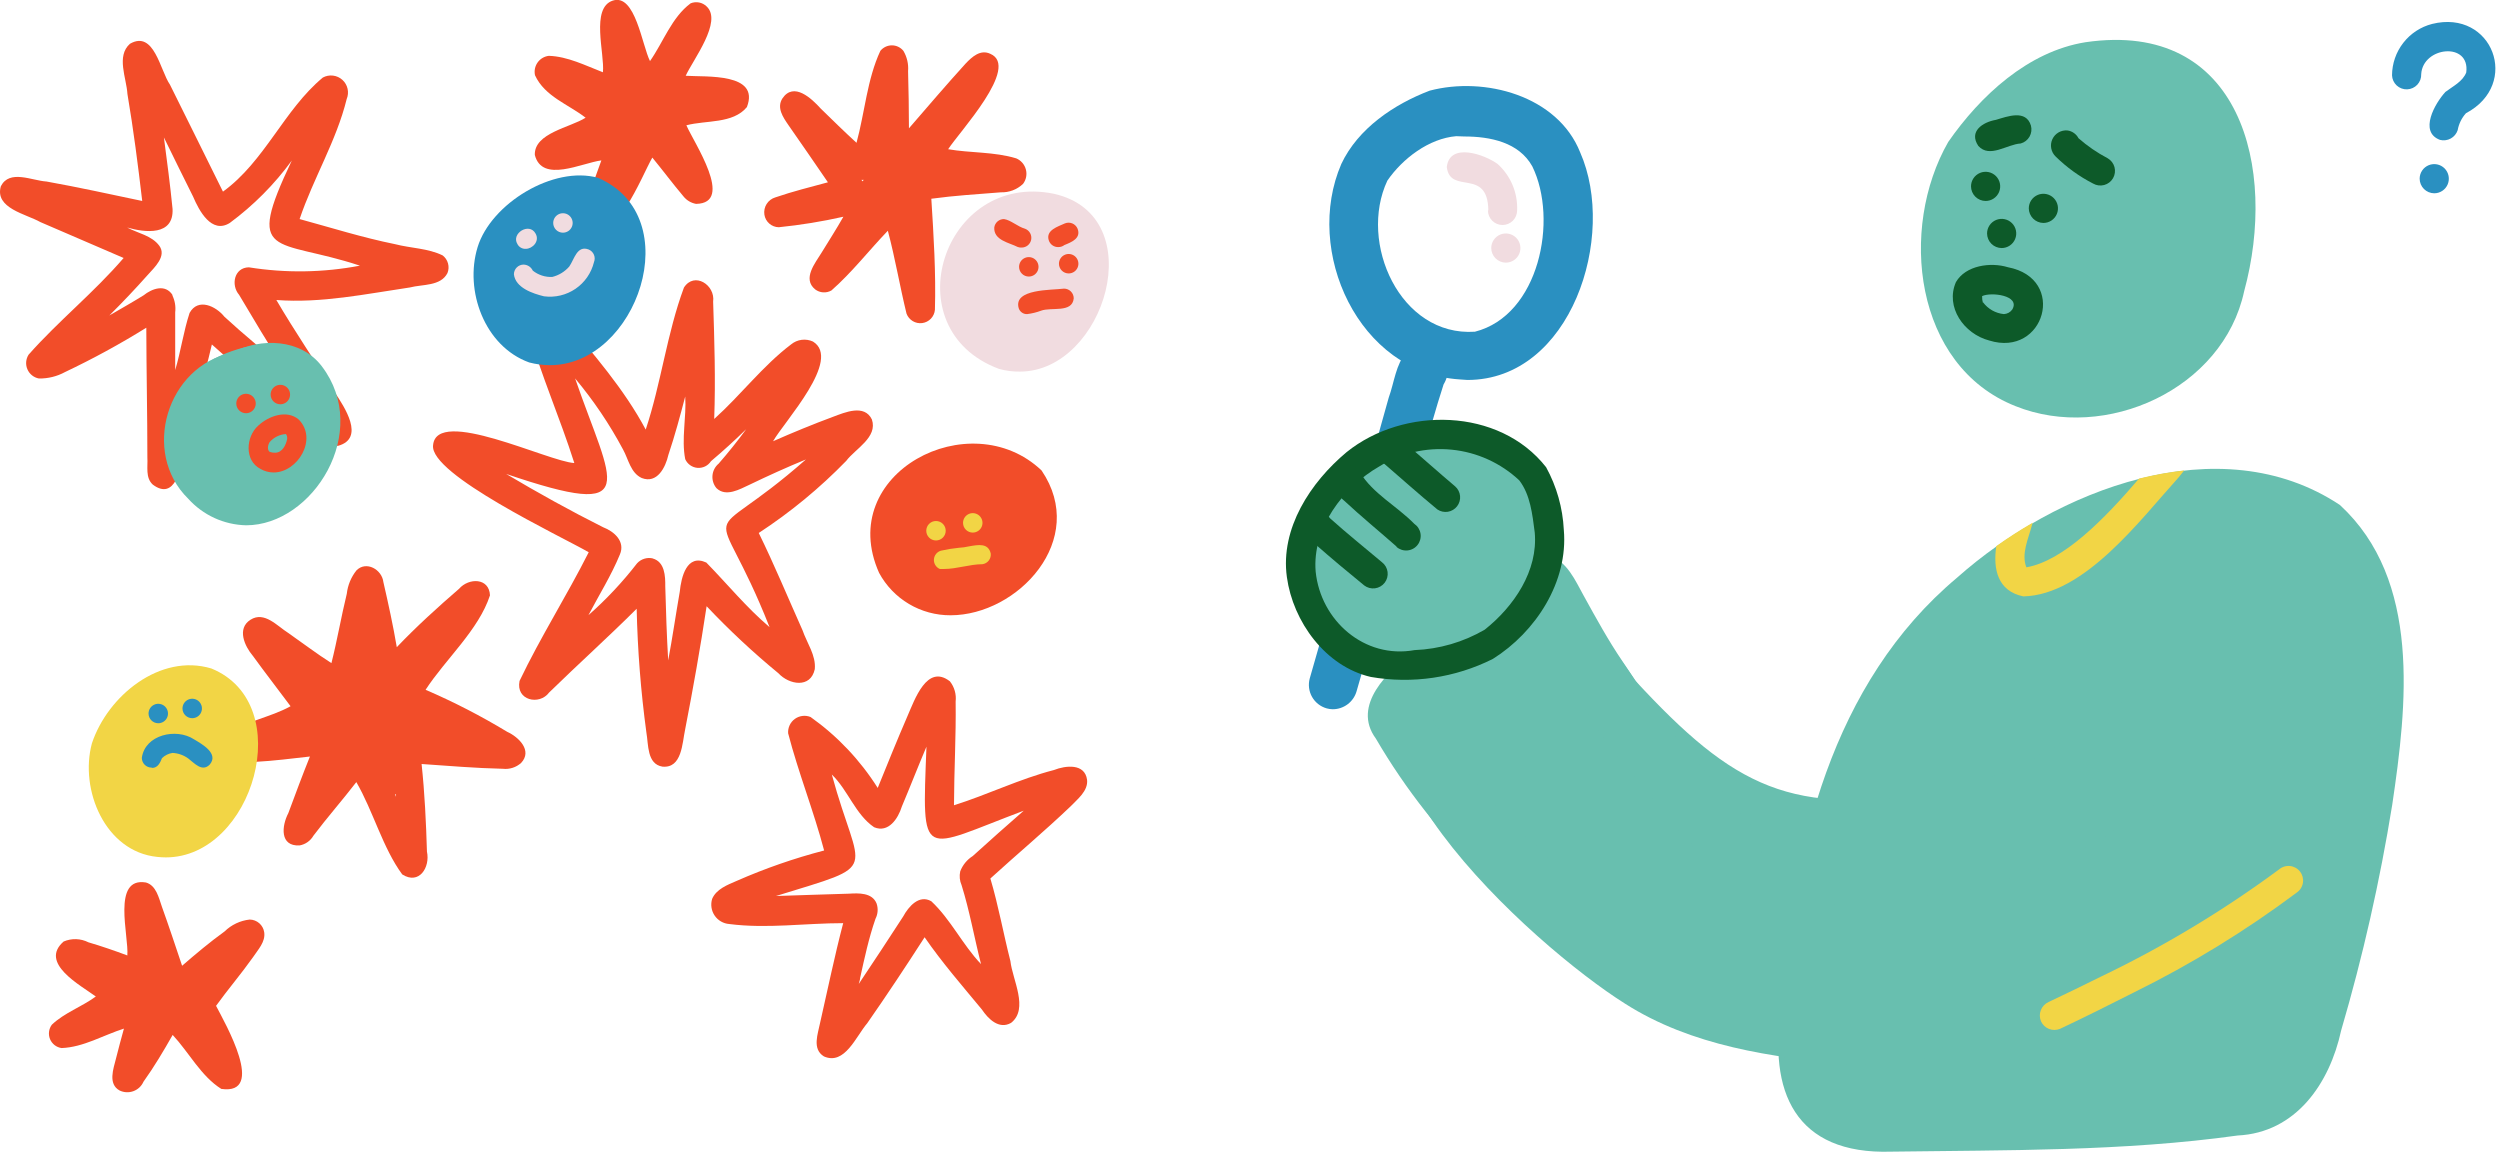<svg xmlns="http://www.w3.org/2000/svg" width="257" height="119" viewBox="0 0 257 119" fill="none"><g clip-path="url(#clip0)"><path d="M15.71 49.82C14.93 49.11 15.21 47.98 15.15 47.04C15.15 42.59 15.05 38.14 15.04 33.69C12.341 35.366 9.55 36.888 6.68 38.25C5.858 38.697 4.935 38.925 4 38.91C3.741 38.861 3.498 38.75 3.292 38.586C3.086 38.421 2.923 38.209 2.819 37.967C2.714 37.725 2.67 37.461 2.691 37.198C2.713 36.936 2.798 36.682 2.94 36.46C6 33 9.68 30.05 12.71 26.52C9.857 25.28 7.003 24.05 4.15 22.83C2.69 22 -0.58 21.41 0.09 19.14C0.99 17.39 3.28 18.57 4.78 18.66C8.07 19.25 11.34 19.97 14.62 20.66C14.19 16.99 13.72 13.32 13.1 9.66C13 8 11.93 5.77 13.36 4.5C15.85 3.07 16.46 7.24 17.47 8.7C19.28 12.36 21.1 16 22.92 19.7C27.21 16.6 29.2 11.28 33.19 7.97C33.508 7.798 33.872 7.728 34.231 7.771C34.59 7.814 34.927 7.967 35.196 8.209C35.465 8.451 35.652 8.771 35.731 9.124C35.811 9.477 35.779 9.846 35.64 10.18C34.58 14.49 32.21 18.33 30.8 22.52C34.06 23.41 37.29 24.43 40.61 25.1C42.22 25.52 44.02 25.52 45.51 26.26C45.777 26.468 45.969 26.757 46.057 27.083C46.146 27.41 46.126 27.756 46 28.07C45.3 29.44 43.44 29.21 42.14 29.55C37.6 30.22 33.02 31.19 28.41 30.84C30.3 34.07 32.41 37.17 34.41 40.33C35.41 41.84 37.56 45.05 34.76 45.83C33.18 45.99 32.22 44.4 31.11 43.54C28.05 40.62 24.88 38.22 21.78 35.41C20.92 39.13 19.78 42.77 18.93 46.48C18.63 48.08 18 51.53 15.71 49.82ZM17.71 30.35C17.979 30.895 18.083 31.507 18.01 32.11C18.01 34.11 18.01 36.087 18.01 38.04C18.59 36.11 18.87 34.04 19.49 32.17C20.36 30.59 22.2 31.47 23.07 32.56C25.07 34.41 27.15 36.08 29.19 37.83C27.58 35.37 26.08 32.83 24.58 30.31C23.72 29.31 24.06 27.51 25.58 27.48C29.368 28.087 33.232 28.03 37 27.31C28.29 24.43 25.11 26.78 30 16.5C28.212 18.952 26.06 21.116 23.62 22.92C21.75 24.09 20.46 21.65 19.85 20.21C18.85 18.21 17.85 16.183 16.85 14.13C17.17 16.58 17.5 19.03 17.74 21.49C17.86 24.26 14.93 23.92 13.07 23.39C14.17 23.98 15.61 24.21 16.38 25.27C17.15 26.33 15.89 27.48 15.18 28.27C13.91 29.7 12.59 31.09 11.24 32.43C12.41 31.75 13.6 31.08 14.76 30.36C15.62 29.67 17 29.15 17.75 30.35H17.71Z" fill="#F24D29"></path><path d="M41.35 89.89C39.35 87.18 38.35 83.35 36.63 80.4C35.2 82.26 33.63 84.04 32.22 85.91C32.07 86.17 31.866 86.394 31.62 86.567C31.375 86.74 31.095 86.857 30.8 86.91C28.74 87.02 28.95 84.91 29.64 83.59C30.38 81.59 31.09 79.69 31.86 77.77C29.99 77.98 28.13 78.22 26.25 78.32C25.283 78.482 24.29 78.282 23.46 77.76C23.293 77.629 23.155 77.463 23.056 77.275C22.957 77.086 22.899 76.879 22.886 76.666C22.872 76.454 22.904 76.241 22.979 76.042C23.054 75.843 23.17 75.661 23.32 75.51C25.24 74.11 27.79 73.76 29.87 72.6C28.61 70.9 27.28 69.2 26 67.43C25.15 66.43 24.32 64.62 25.75 63.71C27.18 62.8 28.5 64.36 29.62 65.06C31.22 66.18 32.54 67.19 34.07 68.17C34.67 65.8 35.07 63.41 35.65 61.04C35.748 60.158 36.095 59.322 36.65 58.63C37.65 57.63 39.26 58.54 39.41 59.83C39.92 62.05 40.41 64.29 40.79 66.53C42.79 64.43 44.98 62.44 47.19 60.53C48.19 59.38 50.29 59.38 50.37 61.2C49.21 64.76 45.8 67.76 43.75 70.91C46.643 72.156 49.446 73.599 52.14 75.23C53.33 75.77 54.76 77.17 53.57 78.43C53.317 78.657 53.019 78.829 52.694 78.932C52.37 79.036 52.028 79.069 51.69 79.03C48.9 78.97 46.12 78.73 43.34 78.54C43.66 81.54 43.8 84.54 43.89 87.54C44.24 89.16 43.09 91 41.35 89.89ZM40.71 81.89C40.71 81.81 40.71 81.73 40.71 81.65H40.62C40.656 81.734 40.686 81.821 40.71 81.91V81.89Z" fill="#F24D29"></path><path d="M68.1 78.81C66.5 78.55 66.67 76.54 66.45 75.31C65.877 71.089 65.543 66.839 65.45 62.58C62.51 65.51 59.45 68.26 56.45 71.19C55.44 72.55 53 72 53.41 70C55.56 65.49 58.27 61.24 60.52 56.77C57.69 55.14 44.14 48.77 44.52 45.77C44.87 41.77 56.38 47.46 59.04 47.6C57.55 42.91 55.63 38.6 54.3 33.93C53.89 31.37 56.66 30.76 57.99 32.79C60.99 36.38 64.15 39.98 66.38 44.16C67.97 39.38 68.56 34.27 70.31 29.56C71.38 27.89 73.55 29.3 73.31 31.01C73.44 35.01 73.57 39.01 73.42 43.07C76.15 40.62 78.42 37.6 81.33 35.4C81.639 35.147 82.012 34.985 82.408 34.934C82.804 34.882 83.207 34.944 83.57 35.11C86.57 36.95 80.66 43.28 79.47 45.36C81.47 44.48 83.55 43.62 85.63 42.85C86.86 42.39 88.86 41.52 89.63 43.12C90.25 44.96 87.94 46.12 86.99 47.38C84.275 50.173 81.26 52.658 78 54.79C79.61 58.07 81 61.44 82.5 64.79C82.95 66.1 83.9 67.38 83.76 68.79C83.33 70.79 81.12 70.4 80.02 69.21C77.418 67.071 74.953 64.769 72.64 62.32C72 66.58 71.25 70.78 70.43 75C70.13 76.4 70.11 79 68.1 78.81ZM67.1 57.41C68.35 57.77 68.4 59.22 68.39 60.3C68.46 62.83 68.54 65.36 68.69 67.89C69.13 65.54 69.47 63.18 69.88 60.83C70.03 59.34 70.59 56.9 72.61 57.83C74.76 60.03 76.74 62.46 79.11 64.47C73.4 50 71.76 57 82.85 47.23C80.85 48.05 78.96 48.91 77.05 49.83C76.05 50.29 74.63 51.13 73.65 50.18C73.346 49.815 73.2 49.345 73.243 48.872C73.286 48.4 73.515 47.964 73.88 47.66C74.873 46.52 75.817 45.34 76.71 44.12C75.54 45.26 74.34 46.36 73.09 47.41C72.942 47.639 72.735 47.824 72.491 47.944C72.246 48.065 71.974 48.117 71.702 48.096C71.431 48.074 71.17 47.98 70.948 47.822C70.725 47.664 70.55 47.449 70.44 47.2C70.03 45.11 70.58 42.89 70.44 40.76C69.92 42.76 69.38 44.76 68.71 46.76C68.42 48.04 67.56 49.76 65.97 49.14C64.82 48.61 64.61 47.22 64.05 46.21C62.664 43.609 61.012 41.16 59.12 38.9C62.88 49.81 66.3 53.56 52.03 48.72C55.3 50.66 58.61 52.5 62 54.2C63.15 54.64 64.29 55.66 63.73 56.99C62.84 59.16 61.58 61.16 60.49 63.24C62.322 61.626 63.996 59.841 65.49 57.91C65.693 57.687 65.953 57.523 66.241 57.435C66.53 57.347 66.837 57.338 67.13 57.41H67.1Z" fill="#F24D29"></path><path d="M60.44 23C60.256 22.784 60.129 22.525 60.071 22.247C60.014 21.969 60.027 21.681 60.11 21.41C60.62 19.75 61.23 18.13 61.82 16.49C59.82 16.74 55.73 18.86 54.98 15.93C54.9 13.67 58.63 13.11 60.2 12.1C58.42 10.72 56 9.92 55 7.74C54.949 7.514 54.947 7.281 54.992 7.054C55.038 6.827 55.131 6.612 55.265 6.424C55.398 6.235 55.571 6.077 55.77 5.959C55.969 5.841 56.19 5.767 56.42 5.74C58.36 5.8 60.19 6.74 61.98 7.43C62.18 5.52 60.69 0.81 63 0.06C65.31 -0.69 66 4.66 66.82 6.28C68.18 4.34 69.06 1.77 71 0.34C71.275 0.229 71.576 0.2 71.868 0.256C72.159 0.313 72.427 0.453 72.64 0.66C74.3 2.2 71.25 6.13 70.49 7.79C72.59 7.93 78.15 7.46 76.78 11.01C75.33 12.75 72.59 12.34 70.56 12.88C71.31 14.63 75.56 20.88 71.56 20.96C71.052 20.871 70.594 20.601 70.27 20.2C69.17 18.9 68.16 17.54 67.06 16.2C66 18 63.09 25.73 60.44 23Z" fill="#F24D29"></path><path d="M93.19 32.24C92.5 29.42 92.02 26.53 91.27 23.72C89.35 25.72 87.57 28.02 85.47 29.86C85.211 30.007 84.915 30.075 84.618 30.055C84.322 30.036 84.037 29.93 83.8 29.75C82.46 28.66 83.8 27.05 84.46 25.97C85.12 24.89 86 23.52 86.7 22.28C84.51 22.774 82.293 23.134 80.06 23.36C79.701 23.355 79.355 23.222 79.084 22.986C78.813 22.75 78.634 22.425 78.58 22.07C78.521 21.687 78.603 21.295 78.81 20.968C79.018 20.64 79.338 20.399 79.71 20.29C81.48 19.68 83.31 19.23 85.11 18.74C83.76 16.74 82.4 14.82 81.05 12.86C80.5 12.06 79.82 11.08 80.43 10.12C81.6 8.38 83.43 10.12 84.38 11.17C85.59 12.35 86.8 13.54 88.05 14.68C88.9 11.56 89.14 8.14 90.5 5.23C90.642 5.053 90.823 4.91 91.028 4.811C91.233 4.713 91.458 4.662 91.685 4.662C91.912 4.662 92.137 4.713 92.342 4.811C92.547 4.91 92.728 5.053 92.87 5.23C93.243 5.86 93.411 6.59 93.35 7.32C93.4 9.32 93.44 11.23 93.44 13.19C95.37 10.96 97.28 8.72 99.27 6.53C99.92 5.85 100.78 5.05 101.8 5.53C104.91 6.86 98.57 13.61 97.47 15.34C99.77 15.74 102.2 15.59 104.47 16.28C104.711 16.382 104.925 16.538 105.096 16.735C105.268 16.933 105.392 17.167 105.459 17.419C105.527 17.672 105.536 17.936 105.486 18.193C105.436 18.45 105.328 18.691 105.17 18.9C104.867 19.189 104.509 19.415 104.118 19.565C103.726 19.714 103.309 19.784 102.89 19.77C100.41 19.97 98.17 20.1 95.74 20.43C95.98 24.23 96.22 28.05 96.11 31.85C96.079 32.191 95.934 32.512 95.697 32.76C95.46 33.007 95.146 33.167 94.806 33.212C94.466 33.258 94.121 33.186 93.828 33.009C93.534 32.833 93.309 32.561 93.19 32.24ZM88.67 18.65C88.67 18.59 88.76 18.54 88.8 18.49H88.56C88.6 18.53 88.63 18.59 88.67 18.65Z" fill="#F24D29"></path><path d="M84.7 108.6C83.45 107.83 84.09 106.27 84.31 105.13C85.09 101.72 85.79 98.29 86.68 94.9C82.78 94.9 78.83 95.49 74.97 94.99C74.67 94.968 74.379 94.878 74.118 94.727C73.857 94.576 73.634 94.369 73.465 94.12C73.296 93.871 73.185 93.587 73.141 93.289C73.097 92.991 73.12 92.687 73.21 92.4C73.64 91.4 74.77 90.97 75.72 90.56C78.632 89.279 81.641 88.232 84.72 87.43C83.65 83.37 82.07 79.43 81.02 75.38C81.001 75.096 81.054 74.811 81.175 74.553C81.296 74.294 81.481 74.071 81.712 73.904C81.943 73.737 82.213 73.632 82.496 73.598C82.779 73.564 83.066 73.602 83.33 73.71C86.084 75.667 88.428 78.143 90.23 81C91.23 78.53 92.23 76.06 93.29 73.61C94.03 71.93 95.29 68.21 97.65 70.04C98.114 70.628 98.326 71.376 98.24 72.12C98.29 75.68 98.08 79.23 98.07 82.78C101.54 81.69 104.82 80.07 108.34 79.16C109.56 78.68 111.52 78.46 111.75 80.16C111.88 81.31 110.75 82.16 110.06 82.89C107.38 85.45 104.54 87.82 101.81 90.31C102.64 93.1 103.15 95.98 103.87 98.8C104.08 100.71 105.78 103.71 103.94 105.15C102.69 105.87 101.57 104.72 100.94 103.78C98.94 101.36 96.84 98.95 95.05 96.35C93.12 99.35 91.18 102.28 89.15 105.19C88 106.53 86.84 109.54 84.7 108.6ZM88.42 100.54C88.42 100.74 88.32 100.94 88.28 101.15C89.83 98.85 91.34 96.53 92.85 94.21C93.39 93.21 94.48 91.92 95.74 92.65C97.74 94.52 98.95 97.12 100.85 99.11C100.16 96.41 99.68 93.65 98.85 90.99C98.655 90.547 98.606 90.053 98.71 89.58C98.957 88.927 99.41 88.373 100 88C101.72 86.45 103.51 84.84 105.24 83.34C94.57 87.34 94.78 88.77 95.24 76.76C94.39 78.76 93.57 80.87 92.71 82.91C92.33 84.14 91.34 85.66 89.86 85.04C87.94 83.74 87.18 81.23 85.51 79.62C88.37 90.16 90.81 88.69 79.77 92.11C82.27 92.01 84.77 91.96 87.27 91.87C88.27 91.81 89.65 91.75 90.11 92.87C90.2 93.127 90.237 93.4 90.218 93.671C90.199 93.943 90.125 94.208 90 94.45C89.31 96.44 88.87 98.49 88.42 100.54Z" fill="#F24D29"></path><path d="M12.29 112.1C11.08 111.43 11.66 109.87 11.92 108.83C12.18 107.79 12.46 106.76 12.74 105.74C10.63 106.41 8.57 107.66 6.33 107.74C6.07 107.704 5.824 107.6 5.616 107.44C5.409 107.279 5.246 107.068 5.145 106.825C5.044 106.583 5.008 106.319 5.041 106.058C5.073 105.798 5.173 105.55 5.33 105.34C6.62 104.11 8.41 103.5 9.85 102.44C8.24 101.26 4 99 6.54 96.79C6.945 96.615 7.383 96.532 7.824 96.545C8.265 96.559 8.697 96.67 9.09 96.87C10.45 97.27 11.78 97.73 13.09 98.22C13.26 96.22 11.47 90.13 15 90.72C16.06 91.02 16.32 92.29 16.64 93.2C17.36 95.2 18.02 97.2 18.72 99.28C20.14 98.05 21.57 96.85 23.09 95.75C23.789 95.065 24.698 94.636 25.67 94.53C26.032 94.535 26.38 94.669 26.653 94.907C26.926 95.145 27.106 95.472 27.16 95.83C27.31 96.83 26.52 97.62 26.01 98.4C24.8 100.11 23.38 101.77 22.21 103.4C23.14 105.19 27.4 112.6 22.75 111.94C20.66 110.63 19.42 108.18 17.75 106.39C16.82 108.03 15.86 109.65 14.75 111.2C14.651 111.424 14.508 111.625 14.329 111.792C14.151 111.959 13.941 112.088 13.711 112.172C13.482 112.256 13.237 112.293 12.993 112.281C12.749 112.268 12.51 112.207 12.29 112.1Z" fill="#F24D29"></path><path d="M54.4 37.26C49.82 35.61 47.72 29.88 49.1 25.4C50.48 20.92 56.91 17 61.47 18.28C70.78 22.28 65.47 37.54 56.54 37.54C55.818 37.538 55.099 37.444 54.4 37.26Z" fill="#2A90C1"></path><path d="M16.16 88.09C10.8 87.55 8.16 81.17 9.45 76.41C11.07 71.54 16.45 67.13 21.73 68.72C30.64 72.36 26.02 88.14 17.05 88.14C16.753 88.138 16.456 88.122 16.16 88.09Z" fill="#F2D545"></path><path d="M19.35 51.27C14.49 46.52 17.15 37.64 23.82 36.27C26.82 34.68 30.92 34.81 33.08 37.65C38.2 44.37 32.17 54 25.3 54C24.174 53.974 23.066 53.719 22.043 53.25C21.02 52.78 20.103 52.106 19.35 51.27Z" fill="#68BFAF"></path><path d="M102.69 37.92C91.69 33.81 96.97 17.59 108.34 19.92C118.45 22.19 113.56 38.2 104.85 38.2C104.12 38.212 103.393 38.117 102.69 37.92Z" fill="#F1DCE0"></path><path d="M104.62 25.39C103.74 24.94 102.14 24.7 102.21 23.39C102.242 23.148 102.361 22.926 102.545 22.765C102.729 22.605 102.966 22.518 103.21 22.52C103.91 22.62 104.61 23.3 105.39 23.52C105.607 23.606 105.787 23.764 105.899 23.968C106.011 24.172 106.048 24.41 106.005 24.638C105.961 24.867 105.838 25.073 105.659 25.222C105.479 25.37 105.253 25.451 105.02 25.45C104.884 25.457 104.748 25.437 104.62 25.39Z" fill="#F24D29"></path><path d="M107.8 24.66C107.52 23.66 108.74 23.3 109.46 22.97C109.704 22.867 109.979 22.865 110.225 22.964C110.47 23.063 110.666 23.256 110.77 23.5C111.17 24.5 110.14 24.9 109.42 25.19C109.243 25.328 109.024 25.401 108.8 25.4C108.574 25.408 108.353 25.339 108.171 25.204C107.989 25.07 107.859 24.878 107.8 24.66Z" fill="#F24D29"></path><path d="M104.76 27.43C104.76 27.232 104.819 27.039 104.929 26.874C105.038 26.71 105.195 26.582 105.377 26.506C105.56 26.43 105.761 26.411 105.955 26.449C106.149 26.488 106.327 26.583 106.467 26.723C106.607 26.863 106.702 27.041 106.741 27.235C106.779 27.429 106.76 27.63 106.684 27.813C106.608 27.995 106.48 28.152 106.316 28.262C106.151 28.371 105.958 28.43 105.76 28.43C105.495 28.43 105.24 28.325 105.053 28.137C104.865 27.95 104.76 27.695 104.76 27.43Z" fill="#F24D29"></path><path d="M108.86 27.11C108.86 26.912 108.919 26.719 109.029 26.554C109.138 26.39 109.295 26.262 109.477 26.186C109.66 26.11 109.861 26.091 110.055 26.129C110.249 26.168 110.427 26.263 110.567 26.403C110.707 26.543 110.802 26.721 110.841 26.915C110.879 27.109 110.86 27.31 110.784 27.493C110.708 27.675 110.58 27.832 110.416 27.942C110.251 28.051 110.058 28.11 109.86 28.11C109.595 28.11 109.34 28.005 109.153 27.817C108.965 27.63 108.86 27.375 108.86 27.11Z" fill="#F24D29"></path><path d="M104.72 31.67C104.16 29.67 108.11 29.84 109.38 29.67C109.645 29.67 109.9 29.775 110.087 29.963C110.275 30.15 110.38 30.405 110.38 30.67C110.23 32.21 108.08 31.54 107.02 31.94C106.559 32.112 106.079 32.229 105.59 32.29C105.397 32.298 105.206 32.242 105.049 32.129C104.891 32.017 104.775 31.855 104.72 31.67Z" fill="#F24D29"></path><path d="M53.19 25.09C52.52 24 54.4 22.83 55.05 24C55.52 24.79 54.74 25.58 54.05 25.58C53.875 25.59 53.7 25.549 53.548 25.462C53.395 25.375 53.271 25.246 53.19 25.09Z" fill="#F1DCE0"></path><path d="M56.87 22.92C56.87 22.722 56.929 22.529 57.038 22.364C57.148 22.2 57.305 22.072 57.487 21.996C57.67 21.92 57.871 21.901 58.065 21.939C58.259 21.978 58.437 22.073 58.577 22.213C58.717 22.353 58.812 22.531 58.851 22.725C58.889 22.919 58.87 23.12 58.794 23.303C58.718 23.485 58.59 23.642 58.426 23.752C58.261 23.861 58.068 23.92 57.87 23.92C57.605 23.92 57.35 23.815 57.163 23.627C56.975 23.44 56.87 23.185 56.87 22.92Z" fill="#F1DCE0"></path><path d="M55.92 30.46C54.74 30.17 52.99 29.58 52.83 28.2C52.83 27.935 52.935 27.68 53.123 27.493C53.31 27.305 53.565 27.2 53.83 27.2C54.029 27.206 54.222 27.267 54.388 27.376C54.554 27.486 54.686 27.64 54.77 27.82C55.336 28.271 56.047 28.502 56.77 28.47C57.45 28.302 58.061 27.928 58.52 27.4C59.03 26.68 59.31 25.18 60.52 25.65C60.763 25.752 60.956 25.945 61.057 26.189C61.159 26.432 61.16 26.706 61.06 26.95C60.786 28.066 60.111 29.041 59.162 29.689C58.213 30.337 57.059 30.611 55.92 30.46Z" fill="#F1DCE0"></path><path d="M24.29 41.48C24.29 41.282 24.349 41.089 24.458 40.924C24.568 40.76 24.724 40.632 24.907 40.556C25.09 40.48 25.291 40.461 25.485 40.499C25.679 40.538 25.857 40.633 25.997 40.773C26.137 40.913 26.232 41.091 26.271 41.285C26.309 41.479 26.29 41.68 26.214 41.863C26.138 42.045 26.01 42.202 25.846 42.312C25.681 42.421 25.488 42.48 25.29 42.48C25.025 42.48 24.77 42.375 24.583 42.187C24.395 42 24.29 41.745 24.29 41.48Z" fill="#F24D29"></path><path d="M27.82 40.56C27.82 40.362 27.879 40.169 27.988 40.004C28.098 39.84 28.255 39.712 28.437 39.636C28.62 39.56 28.821 39.541 29.015 39.579C29.209 39.618 29.387 39.713 29.527 39.853C29.667 39.993 29.762 40.171 29.801 40.365C29.839 40.559 29.82 40.76 29.744 40.943C29.668 41.125 29.54 41.282 29.375 41.392C29.211 41.501 29.018 41.56 28.82 41.56C28.555 41.56 28.3 41.455 28.113 41.267C27.925 41.08 27.82 40.825 27.82 40.56Z" fill="#F24D29"></path><path d="M26.77 48.2C25.11 47.34 25.27 44.91 26.53 43.77C27.59 42.77 29.47 42.08 30.7 43.12C32.7 45.12 30.61 48.57 28.13 48.57C27.652 48.57 27.182 48.443 26.77 48.2ZM27.72 45.45C27.55 45.71 27.43 46.23 27.72 46.45C27.899 46.515 28.089 46.545 28.28 46.54C29.02 46.54 29.4 45.74 29.52 45.13C29.542 44.951 29.499 44.77 29.4 44.62C29.079 44.639 28.764 44.722 28.476 44.864C28.187 45.007 27.93 45.206 27.72 45.45Z" fill="#F24D29"></path><path d="M20.23 39.4C18.52 37.06 29.69 33.45 29.46 36.64C29.423 36.903 29.283 37.14 29.071 37.299C28.859 37.458 28.593 37.527 28.33 37.49C26.12 37.11 23.89 38.08 22.06 39.25C21.774 39.56 21.381 39.749 20.96 39.78C20.817 39.779 20.676 39.744 20.549 39.678C20.422 39.612 20.313 39.517 20.23 39.4Z" fill="#68BFAF"></path><path d="M15.27 73.35C15.27 73.152 15.329 72.959 15.438 72.794C15.548 72.63 15.705 72.502 15.887 72.426C16.07 72.35 16.271 72.331 16.465 72.369C16.659 72.408 16.837 72.503 16.977 72.643C17.117 72.783 17.212 72.961 17.251 73.155C17.289 73.349 17.27 73.55 17.194 73.733C17.118 73.915 16.99 74.072 16.826 74.181C16.661 74.291 16.468 74.35 16.27 74.35C16.005 74.35 15.75 74.245 15.563 74.057C15.375 73.87 15.27 73.615 15.27 73.35Z" fill="#2A90C1"></path><path d="M18.76 72.83C18.76 72.632 18.819 72.439 18.928 72.274C19.038 72.11 19.195 71.982 19.377 71.906C19.56 71.83 19.761 71.811 19.955 71.849C20.149 71.888 20.327 71.983 20.467 72.123C20.607 72.263 20.702 72.441 20.741 72.635C20.779 72.829 20.76 73.03 20.684 73.213C20.608 73.395 20.48 73.552 20.316 73.662C20.151 73.771 19.958 73.83 19.76 73.83C19.495 73.83 19.24 73.725 19.053 73.537C18.865 73.35 18.76 73.095 18.76 72.83Z" fill="#2A90C1"></path><path d="M15.58 78.91C15.315 78.91 15.06 78.805 14.873 78.617C14.685 78.43 14.58 78.175 14.58 77.91C14.9 75.52 18.12 74.81 19.94 76C20.8 76.51 22.53 77.48 21.55 78.61C20.76 79.39 19.99 78.45 19.35 77.97C18.877 77.626 18.314 77.428 17.73 77.4C17.323 77.464 16.946 77.653 16.65 77.94C16.47 78.41 16.21 78.94 15.65 78.94L15.58 78.91Z" fill="#2A90C1"></path><path d="M90.37 58.89C85.8 48.65 99.73 41.39 107.07 48.36C111.92 55.48 104.62 63.25 97.72 63.25C96.215 63.258 94.736 62.857 93.441 62.089C92.146 61.321 91.085 60.215 90.37 58.89Z" fill="#F24D29"></path><path d="M95.22 54.56C95.22 54.295 95.325 54.04 95.513 53.853C95.7 53.665 95.955 53.56 96.22 53.56C96.485 53.56 96.74 53.665 96.927 53.853C97.115 54.04 97.22 54.295 97.22 54.56C97.22 54.825 97.115 55.08 96.927 55.267C96.74 55.455 96.485 55.56 96.22 55.56C95.955 55.56 95.7 55.455 95.513 55.267C95.325 55.08 95.22 54.825 95.22 54.56Z" fill="#F2D545"></path><path d="M99 53.75C99 53.552 99.059 53.359 99.168 53.194C99.278 53.03 99.435 52.902 99.617 52.826C99.8 52.75 100.001 52.731 100.195 52.769C100.389 52.808 100.567 52.903 100.707 53.043C100.847 53.183 100.942 53.361 100.981 53.555C101.019 53.749 101 53.95 100.924 54.133C100.848 54.315 100.72 54.472 100.556 54.581C100.391 54.691 100.198 54.75 100 54.75C99.735 54.75 99.48 54.645 99.293 54.457C99.105 54.27 99 54.015 99 53.75Z" fill="#F2D545"></path><path d="M96.61 58.49C96.42 58.408 96.261 58.27 96.153 58.094C96.045 57.919 95.994 57.714 96.007 57.508C96.02 57.302 96.097 57.105 96.226 56.944C96.356 56.783 96.532 56.667 96.73 56.61C97.343 56.471 97.964 56.371 98.59 56.31C98.927 56.293 99.261 56.246 99.59 56.17C100.59 55.99 101.59 55.81 101.85 56.9C101.879 57.158 101.806 57.417 101.647 57.622C101.489 57.827 101.257 57.963 101 58C99.7 58 98.36 58.49 97.07 58.49H96.61Z" fill="#F2D545"></path><path d="M136.38 72.82C135.744 72.64 135.205 72.217 134.879 71.642C134.554 71.068 134.468 70.388 134.64 69.75C136.26 64.09 137.89 58.43 139.48 52.75C140.6 48.75 141.64 44.82 142.76 40.88C143.33 39.32 143.48 37.45 144.6 36.18C144.932 35.855 145.346 35.627 145.799 35.522C146.251 35.417 146.724 35.438 147.165 35.584C147.606 35.73 147.998 35.994 148.299 36.348C148.6 36.702 148.797 37.131 148.87 37.59C148.916 38.266 148.752 38.94 148.4 39.52C146.78 44.52 145.58 49.71 144.1 54.79C142.58 60.22 141.02 65.64 139.46 71.05C139.309 71.586 138.987 72.058 138.543 72.394C138.099 72.73 137.557 72.911 137 72.91C136.79 72.908 136.582 72.877 136.38 72.82Z" fill="#2A90C1"></path><path d="M150 39C139.65 38.3 134 25.82 137.89 16.85C139.61 13.2 143.3 10.72 146.97 9.32C152.61 7.83 160.12 9.83 162.44 15.66C166.25 24.29 161.51 39.06 150.85 39.06L150 39ZM149.7 14C146.9 14.23 144.18 16.3 142.62 18.57C139.62 24.95 143.93 34.62 151.62 34.1C158.22 32.43 160.21 22.59 157.52 17.1C156.14 14.62 153.19 14.03 150.52 14.03L149.7 14Z" fill="#2A90C1"></path><path d="M153 21.63C152.95 17.18 149.08 20.07 148.73 17.17C149.02 14.6 152.6 15.87 153.96 16.86C154.623 17.46 155.146 18.198 155.492 19.022C155.837 19.846 155.997 20.737 155.96 21.63C155.96 22.028 155.802 22.409 155.521 22.691C155.239 22.972 154.858 23.13 154.46 23.13C154.062 23.13 153.681 22.972 153.399 22.691C153.118 22.409 152.96 22.028 152.96 21.63H153Z" fill="#F1DCE0"></path><path d="M153.3 25.5C153.3 25.203 153.388 24.913 153.553 24.667C153.718 24.42 153.952 24.228 154.226 24.114C154.5 24.001 154.802 23.971 155.093 24.029C155.384 24.087 155.651 24.23 155.861 24.439C156.07 24.649 156.213 24.916 156.271 25.207C156.329 25.498 156.299 25.8 156.186 26.074C156.072 26.348 155.88 26.582 155.633 26.747C155.387 26.912 155.097 27 154.8 27C154.403 26.997 154.023 26.838 153.742 26.558C153.461 26.277 153.303 25.897 153.3 25.5Z" fill="#F1DCE0"></path><path d="M207.19 41.75C196.74 37.61 195.19 23.47 200.28 14.59C203.59 9.83 208.48 5.29 214.39 4.34C230.39 2.01 234.13 17.34 230.7 29.94C228.54 40 216.45 45.47 207.19 41.75Z" fill="#68BFAF"></path><path d="M194.42 118.39C184.54 118.71 181.7 112.19 183.18 103.39C184.18 87.33 188.32 70.18 201.18 59.39C211.3 50.39 228.18 43.71 240.54 51.91C248.93 59.64 247.44 72.5 245.92 82.74C244.657 90.572 242.903 98.317 240.67 105.93C239.49 111.37 236.03 116.44 230.03 116.73C218.26 118.37 206.28 118.22 194.42 118.39Z" fill="#68BFAF"></path><path d="M190.1 109.42C182.17 108.71 173.86 107.53 167.03 103.16C157.81 97.36 132.86 75.3 147.09 65.04C157.83 59.14 161.31 59.82 168.09 69.95C178.3 81 184.19 84 199.32 81.32C205.55 80.4 210.96 77.06 216.16 73.7C218.45 72.11 220.88 69.7 223.89 70.7C228.65 71.89 229.12 79 224.49 80.7C220.299 83.787 215.822 86.466 211.12 88.7C203.89 91.89 195.78 92.7 187.94 92.65C189.47 93.31 191 93.94 192.55 94.54C193.333 94.861 194.024 95.371 194.56 96.026C195.096 96.681 195.46 97.459 195.62 98.29C200.75 99.08 203.34 105.55 198.48 108.56C195.91 109.9 192.9 109.48 190.1 109.42Z" fill="#68BFAF"></path><path d="M140.59 67.9C127.59 64.69 136.53 41.83 150.11 45.84C150.891 45.608 151.718 45.578 152.514 45.752C153.31 45.927 154.048 46.302 154.66 46.84C155.329 47.424 155.885 48.125 156.3 48.91C160.79 50.96 159.82 57.68 157.56 61.12C156.25 65.52 152.08 70.39 147.5 66.55C145.415 67.766 142.98 68.242 140.59 67.9Z" fill="#68BFAF"></path><path d="M152.7 90.2C148.3 85.991 144.51 81.188 141.44 75.93C138.91 72.5 142.75 68.93 145.22 67.13C148.8 64.37 154.49 56.65 159.22 57.13C161.09 57.65 161.94 59.69 162.81 61.25C164.09 63.57 165.35 65.87 166.81 68.01C170.388 73.456 174.401 78.602 178.81 83.4C179.72 84.53 181.11 85.5 181.09 87.09C181.078 87.674 180.896 88.242 180.565 88.725C180.235 89.207 179.771 89.582 179.23 89.804C178.69 90.026 178.096 90.085 177.522 89.974C176.948 89.863 176.419 89.587 176 89.18C174.65 87.67 173.31 86.18 172 84.64C166.408 78.375 161.562 71.483 157.56 64.1C153.69 66.86 150.69 70.58 146.98 73.56C149.723 78.132 153.066 82.316 156.92 86C157.99 86.86 159.29 87.68 159.23 89.27C158.81 93.18 154.78 92.75 152.7 90.2Z" fill="#68BFAF"></path><path d="M224.54 48.36L223.94 49.1C220 53.45 214.29 61.16 208 61.31C205.35 60.76 204.87 58.5 205.22 56.14C206.41 55.29 207.66 54.49 208.95 53.74C208.917 53.838 208.891 53.938 208.87 54.04C208.51 55.39 207.77 56.94 208.31 58.32C212.11 57.66 216.31 53.39 219.89 49.2C221.419 48.816 222.973 48.535 224.54 48.36Z" fill="#F2D545"></path><path d="M209.82 105C209.741 104.817 209.698 104.62 209.695 104.42C209.691 104.22 209.727 104.022 209.801 103.836C209.874 103.651 209.983 103.481 210.122 103.338C210.261 103.194 210.427 103.079 210.61 103C212.42 102.15 214.21 101.27 215.99 100.39C222.416 97.307 228.536 93.624 234.27 89.39C234.424 89.255 234.604 89.153 234.799 89.091C234.994 89.028 235.2 89.006 235.404 89.025C235.607 89.045 235.805 89.107 235.984 89.206C236.163 89.305 236.32 89.44 236.445 89.602C236.571 89.764 236.661 89.95 236.712 90.148C236.762 90.347 236.772 90.553 236.739 90.756C236.707 90.958 236.634 91.151 236.524 91.324C236.414 91.497 236.27 91.645 236.1 91.76C230.862 95.677 225.275 99.105 219.41 102C216.88 103.28 214.35 104.55 211.78 105.76C211.419 105.913 211.012 105.919 210.646 105.777C210.28 105.635 209.984 105.357 209.82 105Z" fill="#F2D545"></path><path d="M250.83 14.38C248.63 13.56 250.32 10.61 251.39 9.45C252.18 8.85 253.16 8.39 253.53 7.45C253.95 4.27 249.06 4.78 248.9 7.63C248.915 8.028 248.771 8.415 248.5 8.707C248.229 8.998 247.853 9.17 247.455 9.185C247.057 9.2 246.67 9.056 246.378 8.785C246.087 8.514 245.915 8.138 245.9 7.74C245.908 6.529 246.316 5.354 247.062 4.399C247.807 3.444 248.847 2.762 250.02 2.46C256.22 0.92 259.17 8.64 253.5 11.64C253.06 12.129 252.765 12.732 252.65 13.38C252.53 13.746 252.275 14.054 251.937 14.239C251.6 14.425 251.204 14.475 250.83 14.38Z" fill="#2A90C1"></path><path d="M248.74 18.37C248.74 18.073 248.828 17.783 248.993 17.537C249.158 17.29 249.392 17.098 249.666 16.984C249.94 16.871 250.242 16.841 250.533 16.899C250.824 16.957 251.091 17.1 251.301 17.309C251.51 17.519 251.653 17.786 251.711 18.077C251.769 18.368 251.739 18.67 251.626 18.944C251.512 19.218 251.32 19.452 251.073 19.617C250.827 19.782 250.537 19.87 250.24 19.87C249.843 19.867 249.463 19.709 249.182 19.428C248.901 19.147 248.743 18.767 248.74 18.37Z" fill="#2A90C1"></path><path d="M140.92 69.59C136.27 68.52 132.92 63.92 132.29 59.32C131.6 54.32 134.72 49.58 138.43 46.48C144.29 41.76 154.12 41.88 158.94 48.03C160.027 50.011 160.649 52.213 160.76 54.47C161.23 59.8 157.87 64.98 153.46 67.74C149.585 69.682 145.19 70.331 140.92 69.59ZM145.42 66.83C147.959 66.731 150.435 66.01 152.63 64.73C155.63 62.35 158.13 58.68 157.77 54.73C157.53 52.88 157.32 50.86 156.18 49.38C154.272 47.593 151.829 46.484 149.227 46.226C146.626 45.967 144.012 46.573 141.79 47.95C138.06 50.09 134.88 54.32 135.25 58.76C135.76 63.79 140.26 67.77 145.42 66.83Z" fill="#0D5A29"></path><path d="M147.76 52.37C145.76 50.72 143.94 49.08 142.02 47.43C141.889 47.281 141.788 47.108 141.724 46.919C141.659 46.732 141.633 46.533 141.645 46.334C141.658 46.136 141.709 45.942 141.797 45.764C141.884 45.586 142.006 45.426 142.155 45.295C142.304 45.164 142.478 45.063 142.665 44.999C142.853 44.934 143.052 44.908 143.25 44.92C143.449 44.933 143.643 44.984 143.821 45.072C143.999 45.159 144.159 45.281 144.29 45.43C146.19 47.03 147.73 48.43 149.59 50C149.877 50.252 150.058 50.603 150.095 50.983C150.132 51.363 150.022 51.743 149.789 52.045C149.556 52.347 149.216 52.549 148.839 52.61C148.462 52.67 148.076 52.584 147.76 52.37Z" fill="#0D5A29"></path><path d="M143.56 56.18C141.78 54.61 139.92 53.09 138.18 51.47C137.55 50.972 137.123 50.261 136.98 49.47C136.964 49.132 137.06 48.798 137.253 48.521C137.446 48.243 137.725 48.036 138.047 47.932C138.369 47.829 138.716 47.834 139.035 47.948C139.353 48.061 139.626 48.276 139.81 48.56C141.11 50.73 143.62 52.04 145.39 53.85C145.559 53.965 145.704 54.113 145.814 54.286C145.923 54.459 145.997 54.652 146.029 54.854C146.062 55.057 146.052 55.263 146.002 55.462C145.951 55.66 145.861 55.846 145.735 56.008C145.61 56.17 145.453 56.305 145.274 56.404C145.095 56.503 144.897 56.565 144.693 56.584C144.49 56.604 144.284 56.582 144.089 56.52C143.894 56.457 143.714 56.355 143.56 56.22V56.18Z" fill="#0D5A29"></path><path d="M140.24 60.18C138.52 58.78 136.82 57.36 135.16 55.9C134.44 55.35 133.66 54.52 134.09 53.55C134.2 53.304 134.372 53.092 134.59 52.934C134.808 52.776 135.064 52.678 135.332 52.651C135.6 52.623 135.87 52.667 136.115 52.778C136.361 52.888 136.573 53.061 136.73 53.28C138.46 54.84 140.27 56.28 142.07 57.8C142.386 58.043 142.592 58.401 142.643 58.795C142.695 59.19 142.588 59.589 142.345 59.905C142.102 60.221 141.744 60.427 141.349 60.478C140.955 60.53 140.556 60.423 140.24 60.18Z" fill="#0D5A29"></path><path d="M203.37 15C202.37 13.51 203.81 12.56 205.18 12.32C206.37 11.97 208.27 11.23 208.78 12.91C208.884 13.293 208.832 13.702 208.635 14.047C208.439 14.392 208.113 14.645 207.73 14.75C206.32 14.83 204.54 16.3 203.37 15Z" fill="#0D5A29"></path><path d="M215.17 18.87C213.749 18.141 212.448 17.201 211.31 16.08C211.08 15.855 210.924 15.564 210.866 15.247C210.807 14.931 210.848 14.604 210.983 14.311C211.118 14.018 211.34 13.775 211.618 13.613C211.897 13.452 212.219 13.381 212.54 13.41C212.778 13.444 213.005 13.535 213.201 13.674C213.398 13.813 213.558 13.997 213.67 14.21C214.585 15.013 215.592 15.704 216.67 16.27C217.015 16.469 217.266 16.797 217.37 17.181C217.473 17.566 217.419 17.975 217.22 18.32C217.021 18.665 216.693 18.916 216.309 19.02C215.924 19.123 215.515 19.069 215.17 18.87Z" fill="#0D5A29"></path><path d="M202.62 19.16C202.62 18.863 202.708 18.573 202.873 18.327C203.038 18.08 203.272 17.888 203.546 17.774C203.82 17.661 204.122 17.631 204.413 17.689C204.704 17.747 204.971 17.89 205.181 18.099C205.39 18.309 205.533 18.576 205.591 18.867C205.649 19.158 205.619 19.46 205.506 19.734C205.392 20.008 205.2 20.242 204.953 20.407C204.707 20.572 204.417 20.66 204.12 20.66C203.723 20.657 203.343 20.498 203.062 20.218C202.782 19.937 202.623 19.557 202.62 19.16Z" fill="#0D5A29"></path><path d="M208.56 21.42C208.56 21.123 208.648 20.833 208.813 20.587C208.978 20.34 209.212 20.148 209.486 20.034C209.76 19.921 210.062 19.891 210.353 19.949C210.644 20.007 210.911 20.149 211.121 20.359C211.33 20.569 211.473 20.836 211.531 21.127C211.589 21.418 211.559 21.72 211.446 21.994C211.332 22.268 211.14 22.502 210.893 22.667C210.647 22.832 210.357 22.92 210.06 22.92C209.664 22.915 209.285 22.755 209.005 22.475C208.725 22.195 208.565 21.816 208.56 21.42Z" fill="#0D5A29"></path><path d="M204.27 24C204.27 23.703 204.358 23.413 204.523 23.167C204.688 22.92 204.922 22.728 205.196 22.614C205.47 22.501 205.772 22.471 206.063 22.529C206.354 22.587 206.621 22.73 206.831 22.939C207.04 23.149 207.183 23.416 207.241 23.707C207.299 23.998 207.269 24.3 207.156 24.574C207.042 24.848 206.85 25.082 206.603 25.247C206.357 25.412 206.067 25.5 205.77 25.5C205.373 25.497 204.993 25.338 204.712 25.058C204.432 24.777 204.273 24.397 204.27 24Z" fill="#0D5A29"></path><path d="M204.48 35C201.89 34.32 199.95 31.56 201.07 29C202.07 27.27 204.64 26.93 206.41 27.47C212.54 28.64 210.18 36.79 204.48 35ZM206 32.29C206.169 32.281 206.335 32.234 206.484 32.153C206.632 32.072 206.761 31.958 206.86 31.82C207.73 30.35 204.65 30 203.76 30.44C203.754 30.683 203.784 30.926 203.85 31.16C203.855 31.13 203.855 31.1 203.85 31.07C204.104 31.412 204.426 31.697 204.796 31.907C205.166 32.117 205.576 32.247 206 32.29Z" fill="#0D5A29"></path></g><defs><clipPath id="clip0"><rect width="256.56" height="118.4" fill="white"></rect></clipPath></defs></svg>